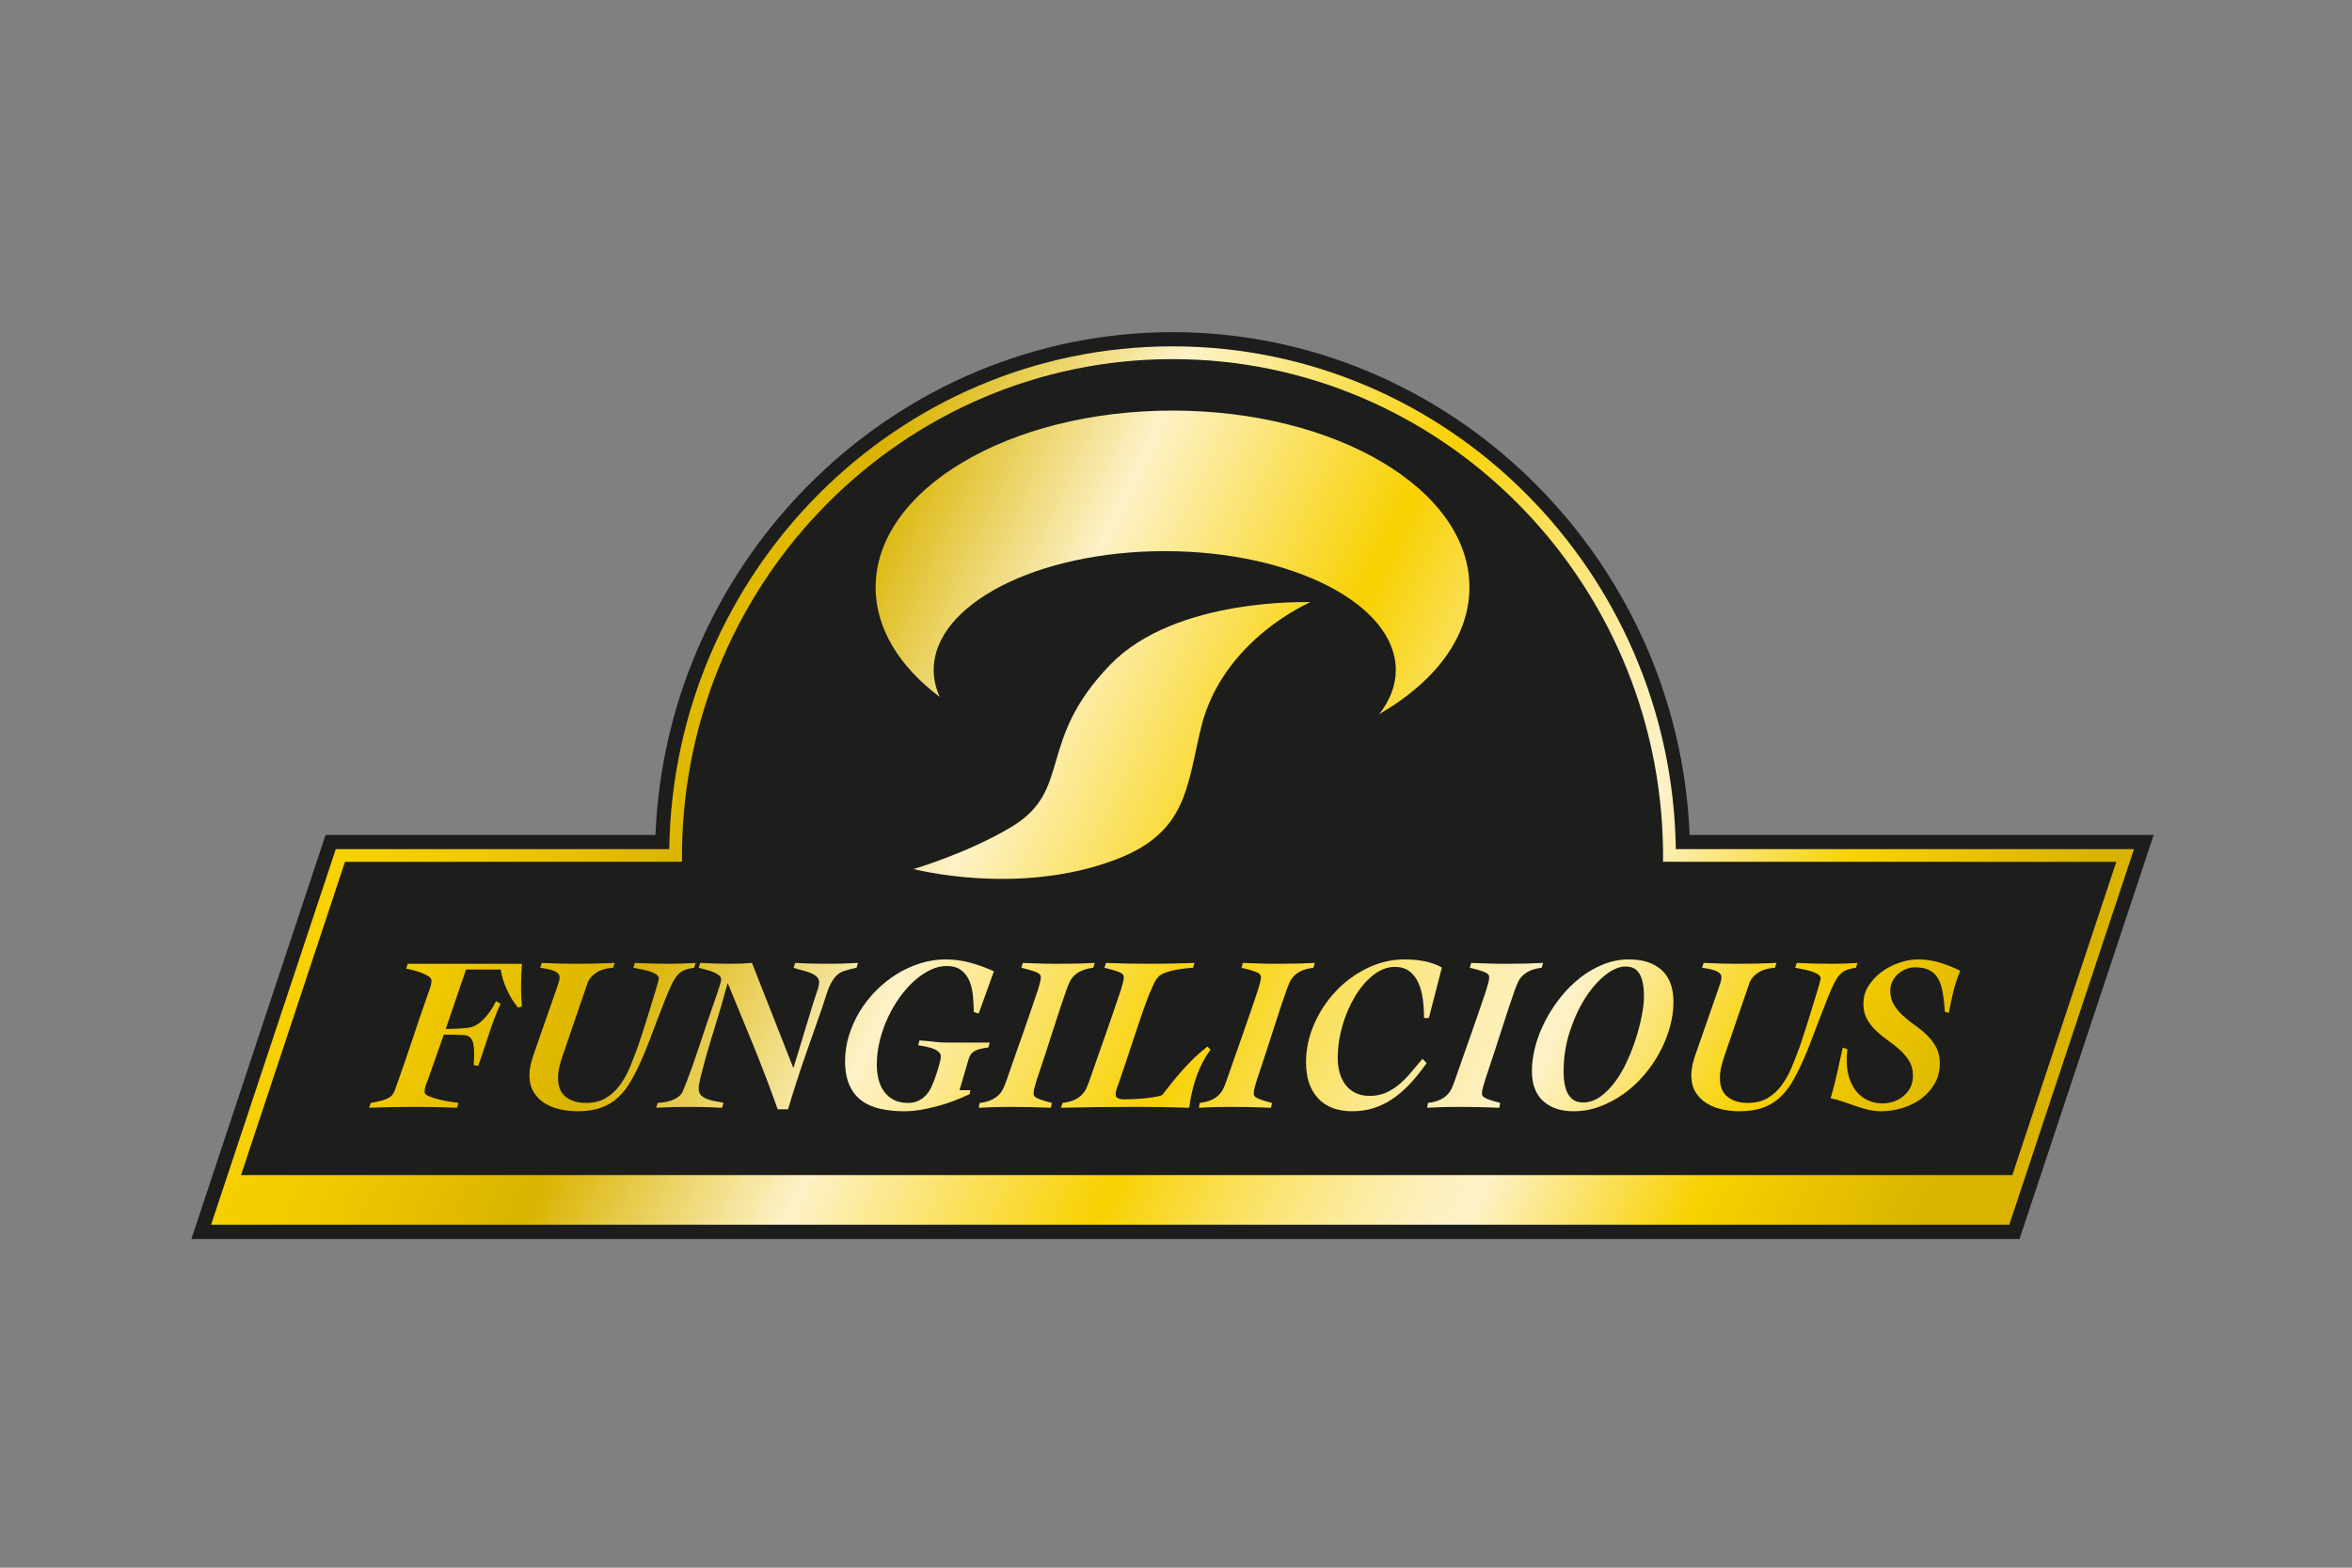 <?xml version="1.0" encoding="utf-8"?>
<!-- Generator: Adobe Illustrator 21.1.0, SVG Export Plug-In . SVG Version: 6.00 Build 0)  -->
<svg version="1.1" xmlns="http://www.w3.org/2000/svg" xmlns:xlink="http://www.w3.org/1999/xlink" x="0px" y="0px"
	 viewBox="0 0 240 160" enable-background="new 0 0 240 160" xml:space="preserve">
<rect x="0" y="0" width="240" height="160" fill="#808080" stroke="none"/>
<g id="hilfslinien">
</g>
<g id="Logo">
	<g id="hilfslinen">
	</g>
	<g>
		<path fill="#1D1D1B" d="M206.076,126.449H19.53l13.688-41.231h33.665C68.039,56.797,91.419,33.9,119.647,33.9
			c28.228,0,51.607,22.897,52.765,51.318h47.352L206.076,126.449z"/>
	</g>
	<linearGradient id="SVGID_1_" gradientUnits="userSpaceOnUse" x1="30.362" y1="98.696" x2="180.863" y2="168.616">
		<stop  offset="0" style="stop-color:#F8D100"/>
		<stop  offset="0.074" style="stop-color:#F0C900"/>
		<stop  offset="0.19" style="stop-color:#DAB300"/>
		<stop  offset="0.191" style="stop-color:#D9B300"/>
		<stop  offset="0.338" style="stop-color:#FDF2C8"/>
		<stop  offset="0.511" style="stop-color:#F8D100"/>
		<stop  offset="0.526" style="stop-color:#F8D414"/>
		<stop  offset="0.577" style="stop-color:#FADF54"/>
		<stop  offset="0.624" style="stop-color:#FBE786"/>
		<stop  offset="0.664" style="stop-color:#FCEDAA"/>
		<stop  offset="0.697" style="stop-color:#FDF0C0"/>
		<stop  offset="0.718" style="stop-color:#FDF2C8"/>
		<stop  offset="0.842" style="stop-color:#F8D100"/>
		<stop  offset="0.973" style="stop-color:#D9B300"/>
	</linearGradient>
	<path fill="url(#SVGID_1_)" d="M53.26,98.367H41.602l-0.158,0.494c0.135,0.016,0.345,0.061,0.629,0.135
		c0.285,0.076,0.573,0.165,0.865,0.27c0.292,0.105,0.547,0.225,0.764,0.359c0.217,0.135,0.326,0.285,0.326,0.449
		c0,0.18-0.026,0.363-0.079,0.551c-0.053,0.188-0.116,0.379-0.191,0.572c-0.599,1.693-1.176,3.377-1.73,5.055
		c-0.554,1.678-1.138,3.362-1.752,5.055c-0.06,0.148-0.135,0.287-0.225,0.414c-0.09,0.128-0.225,0.24-0.404,0.338
		c-0.18,0.098-0.416,0.188-0.708,0.27c-0.292,0.082-0.663,0.161-1.112,0.235l-0.157,0.495c0.779-0.031,1.554-0.054,2.325-0.068
		c0.771-0.016,1.546-0.021,2.325-0.021c0.719,0,1.438,0.006,2.157,0.021c0.719,0.015,1.438,0.037,2.156,0.068l0.158-0.495
		c-0.24-0.03-0.555-0.074-0.944-0.135c-0.39-0.06-0.771-0.139-1.146-0.235c-0.375-0.098-0.696-0.206-0.966-0.326
		c-0.27-0.119-0.405-0.246-0.405-0.381c0-0.315,0.06-0.614,0.18-0.899c0.12-0.284,0.239-0.606,0.359-0.966l1.415-4.021
		c0.225,0,0.479,0,0.764,0c0.3,0,0.734,0.016,1.303,0.045c0.359,0.015,0.621,0.165,0.786,0.448c0.165,0.285,0.247,0.779,0.247,1.484
		c0,0.193-0.008,0.381-0.022,0.561c-0.015,0.18-0.023,0.367-0.023,0.561l0.45,0.092c0.389-1.079,0.752-2.15,1.089-3.213
		c0.336-1.062,0.737-2.111,1.202-3.145l-0.472-0.248c-0.344,0.719-0.763,1.33-1.258,1.831c-0.494,0.503-0.996,0.79-1.505,0.864
		c-0.314,0.046-0.704,0.08-1.168,0.102c-0.464,0.023-0.861,0.033-1.19,0.033l2.066-6.064h3.527c0.27,1.453,0.861,2.749,1.774,3.887
		l0.404-0.113c-0.03-0.328-0.053-0.654-0.067-0.977c-0.015-0.322-0.023-0.647-0.023-0.977c0-0.404,0.007-0.805,0.023-1.203
		C53.207,99.172,53.23,98.771,53.26,98.367z"/>
	<linearGradient id="SVGID_2_" gradientUnits="userSpaceOnUse" x1="33.623" y1="91.677" x2="184.122" y2="161.596">
		<stop  offset="0" style="stop-color:#F8D100"/>
		<stop  offset="0.074" style="stop-color:#F0C900"/>
		<stop  offset="0.19" style="stop-color:#DAB300"/>
		<stop  offset="0.191" style="stop-color:#D9B300"/>
		<stop  offset="0.338" style="stop-color:#FDF2C8"/>
		<stop  offset="0.511" style="stop-color:#F8D100"/>
		<stop  offset="0.526" style="stop-color:#F8D414"/>
		<stop  offset="0.577" style="stop-color:#FADF54"/>
		<stop  offset="0.624" style="stop-color:#FBE786"/>
		<stop  offset="0.664" style="stop-color:#FCEDAA"/>
		<stop  offset="0.697" style="stop-color:#FDF0C0"/>
		<stop  offset="0.718" style="stop-color:#FDF2C8"/>
		<stop  offset="0.842" style="stop-color:#F8D100"/>
		<stop  offset="0.973" style="stop-color:#D9B300"/>
	</linearGradient>
	<path fill="url(#SVGID_2_)" d="M67.95,101.826c0.254-0.629,0.464-1.108,0.629-1.437c0.149-0.284,0.288-0.518,0.415-0.696
		c0.127-0.18,0.27-0.33,0.427-0.45c0.158-0.118,0.348-0.216,0.573-0.292c0.225-0.074,0.502-0.134,0.831-0.18l0.158-0.494
		c-0.435,0.03-0.876,0.053-1.326,0.067c-0.449,0.015-0.891,0.022-1.325,0.022c-0.599,0-1.194-0.008-1.786-0.022
		c-0.592-0.015-1.179-0.037-1.763-0.067l-0.157,0.494c0.135,0.03,0.348,0.071,0.64,0.123c0.292,0.054,0.584,0.121,0.876,0.203
		c0.292,0.082,0.546,0.188,0.764,0.314c0.217,0.127,0.326,0.288,0.326,0.482c0,0.031-0.041,0.191-0.123,0.484
		c-0.083,0.291-0.191,0.658-0.326,1.1c-0.135,0.442-0.285,0.93-0.449,1.46c-0.165,0.532-0.326,1.053-0.483,1.562
		c-0.157,0.509-0.307,0.973-0.449,1.393c-0.143,0.42-0.251,0.741-0.326,0.966c-0.239,0.659-0.498,1.325-0.774,1.999
		c-0.278,0.674-0.614,1.288-1.011,1.842c-0.397,0.555-0.876,1.004-1.438,1.348c-0.562,0.346-1.254,0.517-2.078,0.517
		c-0.839,0-1.52-0.205-2.044-0.617c-0.524-0.411-0.786-1.052-0.786-1.921c0-0.374,0.041-0.741,0.124-1.101
		c0.082-0.359,0.183-0.711,0.303-1.056l2.561-7.479c0.149-0.435,0.445-0.802,0.887-1.101c0.441-0.3,1.022-0.472,1.741-0.518
		l0.157-0.494c-0.659,0.03-1.311,0.053-1.954,0.067c-0.644,0.015-1.295,0.022-1.954,0.022c-0.584,0-1.172-0.008-1.764-0.022
		c-0.591-0.015-1.179-0.037-1.763-0.067l-0.158,0.494c0.674,0.09,1.171,0.21,1.494,0.359c0.322,0.15,0.483,0.359,0.483,0.629
		c0,0.166-0.037,0.352-0.112,0.562c-0.076,0.209-0.15,0.434-0.225,0.673l-2.381,6.829c-0.105,0.3-0.191,0.618-0.258,0.955
		c-0.067,0.336-0.101,0.654-0.101,0.954c0,0.688,0.146,1.269,0.438,1.741c0.292,0.472,0.67,0.85,1.134,1.135
		c0.464,0.283,0.988,0.49,1.573,0.617c0.583,0.127,1.168,0.191,1.752,0.191c0.943,0,1.752-0.125,2.426-0.371
		c0.674-0.247,1.254-0.599,1.741-1.057c0.486-0.455,0.913-1.002,1.28-1.639c0.367-0.637,0.722-1.345,1.067-2.123
		c0.27-0.599,0.55-1.283,0.842-2.055c0.292-0.771,0.58-1.531,0.865-2.28C67.426,103.145,67.696,102.455,67.95,101.826z"/>
	<linearGradient id="SVGID_3_" gradientUnits="userSpaceOnUse" x1="36.024" y1="86.51" x2="186.521" y2="156.428">
		<stop  offset="0" style="stop-color:#F8D100"/>
		<stop  offset="0.074" style="stop-color:#F0C900"/>
		<stop  offset="0.19" style="stop-color:#DAB300"/>
		<stop  offset="0.191" style="stop-color:#D9B300"/>
		<stop  offset="0.338" style="stop-color:#FDF2C8"/>
		<stop  offset="0.511" style="stop-color:#F8D100"/>
		<stop  offset="0.526" style="stop-color:#F8D414"/>
		<stop  offset="0.577" style="stop-color:#FADF54"/>
		<stop  offset="0.624" style="stop-color:#FBE786"/>
		<stop  offset="0.664" style="stop-color:#FCEDAA"/>
		<stop  offset="0.697" style="stop-color:#FDF0C0"/>
		<stop  offset="0.718" style="stop-color:#FDF2C8"/>
		<stop  offset="0.842" style="stop-color:#F8D100"/>
		<stop  offset="0.973" style="stop-color:#D9B300"/>
	</linearGradient>
	<path fill="url(#SVGID_3_)" d="M87.56,98.277c-0.525,0.03-1.049,0.053-1.573,0.067c-0.524,0.015-1.048,0.022-1.572,0.022
		c-0.554,0-1.101-0.008-1.64-0.022c-0.54-0.015-1.086-0.037-1.64-0.067l-0.157,0.494c0.254,0.09,0.535,0.173,0.842,0.248
		c0.307,0.074,0.592,0.164,0.854,0.27c0.262,0.104,0.479,0.231,0.651,0.381c0.172,0.15,0.258,0.345,0.258,0.584
		c0,0.225-0.067,0.528-0.202,0.91c-0.135,0.382-0.262,0.768-0.382,1.157l-2.021,6.626h-0.045l-4.201-10.67
		c-0.359,0.03-0.718,0.053-1.078,0.067c-0.359,0.015-0.719,0.022-1.078,0.022c-0.524,0-1.045-0.008-1.561-0.022
		c-0.517-0.015-1.037-0.037-1.561-0.067l-0.157,0.494c0.135,0.046,0.329,0.098,0.584,0.158c0.254,0.06,0.509,0.134,0.764,0.225
		c0.254,0.089,0.475,0.201,0.663,0.336c0.187,0.135,0.281,0.292,0.281,0.472c0,0.12-0.045,0.319-0.135,0.597
		c-0.09,0.277-0.195,0.594-0.314,0.953c-0.165,0.48-0.352,1.022-0.562,1.629c-0.21,0.606-0.423,1.236-0.64,1.887
		c-0.217,0.652-0.435,1.303-0.652,1.955c-0.217,0.65-0.427,1.262-0.629,1.83c-0.203,0.569-0.393,1.086-0.573,1.551
		c-0.18,0.463-0.33,0.83-0.45,1.1c-0.12,0.27-0.389,0.51-0.808,0.719c-0.42,0.211-0.989,0.337-1.708,0.382l-0.157,0.495
		c0.554-0.031,1.108-0.054,1.662-0.068c0.554-0.016,1.116-0.021,1.685-0.021c0.569,0,1.13,0.006,1.685,0.021
		c0.554,0.015,1.115,0.037,1.684,0.068l0.157-0.495c-0.21-0.06-0.461-0.112-0.753-0.157c-0.292-0.045-0.569-0.111-0.831-0.202
		c-0.262-0.089-0.487-0.217-0.674-0.382c-0.188-0.164-0.281-0.404-0.281-0.719c0-0.149,0.019-0.322,0.056-0.517
		c0.037-0.194,0.071-0.359,0.101-0.493c0.404-1.633,0.861-3.254,1.37-4.864c0.509-1.608,0.98-3.224,1.415-4.84h0.045
		c0.883,2.126,1.756,4.249,2.617,6.368c0.861,2.119,1.681,4.271,2.46,6.457h1.056c0.524-1.767,1.082-3.504,1.673-5.211
		c0.592-1.707,1.194-3.43,1.809-5.166c0.18-0.524,0.348-1.041,0.505-1.551c0.158-0.508,0.394-0.988,0.708-1.438
		c0.254-0.359,0.599-0.609,1.033-0.752c0.434-0.143,0.854-0.25,1.258-0.326L87.56,98.277z"/>
	<linearGradient id="SVGID_4_" gradientUnits="userSpaceOnUse" x1="39.07" y1="79.95" x2="189.572" y2="149.869">
		<stop  offset="0" style="stop-color:#F8D100"/>
		<stop  offset="0.074" style="stop-color:#F0C900"/>
		<stop  offset="0.19" style="stop-color:#DAB300"/>
		<stop  offset="0.191" style="stop-color:#D9B300"/>
		<stop  offset="0.338" style="stop-color:#FDF2C8"/>
		<stop  offset="0.511" style="stop-color:#F8D100"/>
		<stop  offset="0.526" style="stop-color:#F8D414"/>
		<stop  offset="0.577" style="stop-color:#FADF54"/>
		<stop  offset="0.624" style="stop-color:#FBE786"/>
		<stop  offset="0.664" style="stop-color:#FCEDAA"/>
		<stop  offset="0.697" style="stop-color:#FDF0C0"/>
		<stop  offset="0.718" style="stop-color:#FDF2C8"/>
		<stop  offset="0.842" style="stop-color:#F8D100"/>
		<stop  offset="0.973" style="stop-color:#D9B300"/>
	</linearGradient>
	<path fill="url(#SVGID_4_)" d="M100.857,106.903l0.135-0.494h-4.268c-0.479,0-0.962-0.03-1.449-0.09
		c-0.487-0.059-0.97-0.104-1.449-0.134l-0.135,0.493c0.913,0.135,1.527,0.3,1.842,0.494c0.314,0.195,0.472,0.397,0.472,0.606
		c0,0.106-0.019,0.247-0.056,0.427c-0.038,0.18-0.086,0.378-0.146,0.596c-0.06,0.216-0.127,0.434-0.202,0.651
		c-0.075,0.217-0.143,0.416-0.202,0.596c-0.12,0.344-0.255,0.669-0.404,0.977c-0.15,0.307-0.333,0.572-0.55,0.797
		c-0.217,0.225-0.472,0.404-0.764,0.539c-0.291,0.136-0.64,0.202-1.045,0.202c-0.569,0-1.056-0.107-1.46-0.325
		c-0.404-0.217-0.734-0.506-0.988-0.865c-0.255-0.359-0.438-0.775-0.55-1.246c-0.112-0.472-0.168-0.955-0.168-1.449
		c0-0.853,0.104-1.691,0.314-2.516c0.209-0.824,0.49-1.609,0.842-2.359c0.352-0.748,0.76-1.44,1.224-2.077
		c0.464-0.636,0.958-1.187,1.482-1.651c0.524-0.464,1.063-0.826,1.617-1.088c0.554-0.263,1.086-0.395,1.595-0.395
		c0.674,0,1.198,0.15,1.572,0.449c0.375,0.3,0.651,0.678,0.831,1.135c0.18,0.457,0.292,0.963,0.337,1.516
		c0.045,0.555,0.075,1.086,0.089,1.596l0.494,0.156l1.55-4.312c-0.779-0.359-1.58-0.651-2.403-0.875
		c-0.824-0.226-1.663-0.338-2.516-0.338c-0.884,0-1.752,0.135-2.605,0.404c-0.854,0.269-1.659,0.641-2.414,1.111
		c-0.757,0.473-1.457,1.033-2.101,1.686c-0.644,0.652-1.198,1.363-1.663,2.133c-0.464,0.772-0.827,1.584-1.089,2.438
		c-0.262,0.853-0.393,1.722-0.393,2.605c0,0.988,0.15,1.812,0.45,2.471c0.299,0.659,0.715,1.183,1.246,1.572
		c0.532,0.39,1.168,0.666,1.91,0.831c0.741,0.164,1.554,0.248,2.437,0.248c0.539,0,1.097-0.049,1.674-0.146
		c0.576-0.098,1.153-0.225,1.729-0.382c0.576-0.157,1.142-0.341,1.696-0.551c0.554-0.21,1.079-0.434,1.572-0.673l0.068-0.404h-1.101
		l0.898-3.078c0.06-0.21,0.135-0.385,0.225-0.528c0.09-0.142,0.213-0.262,0.371-0.359c0.157-0.097,0.352-0.175,0.584-0.235
		C100.225,107.001,100.512,106.947,100.857,106.903z"/>
	<linearGradient id="SVGID_5_" gradientUnits="userSpaceOnUse" x1="41.084" y1="75.608" x2="191.591" y2="145.53">
		<stop  offset="0" style="stop-color:#F8D100"/>
		<stop  offset="0.074" style="stop-color:#F0C900"/>
		<stop  offset="0.19" style="stop-color:#DAB300"/>
		<stop  offset="0.191" style="stop-color:#D9B300"/>
		<stop  offset="0.338" style="stop-color:#FDF2C8"/>
		<stop  offset="0.511" style="stop-color:#F8D100"/>
		<stop  offset="0.526" style="stop-color:#F8D414"/>
		<stop  offset="0.577" style="stop-color:#FADF54"/>
		<stop  offset="0.624" style="stop-color:#FBE786"/>
		<stop  offset="0.664" style="stop-color:#FCEDAA"/>
		<stop  offset="0.697" style="stop-color:#FDF0C0"/>
		<stop  offset="0.718" style="stop-color:#FDF2C8"/>
		<stop  offset="0.842" style="stop-color:#F8D100"/>
		<stop  offset="0.973" style="stop-color:#D9B300"/>
	</linearGradient>
	<path fill="url(#SVGID_5_)" d="M105.799,110.184c0.644-1.918,1.213-3.65,1.707-5.201c0.494-1.551,0.928-2.856,1.303-3.92
		c0.09-0.254,0.191-0.509,0.304-0.764c0.112-0.254,0.265-0.482,0.461-0.686c0.194-0.201,0.449-0.377,0.764-0.527
		c0.314-0.148,0.719-0.254,1.213-0.314l0.157-0.494c-0.599,0.03-1.19,0.053-1.775,0.067c-0.584,0.015-1.303,0.022-2.156,0.022
		c-0.674,0-1.258-0.012-1.752-0.033c-0.494-0.023-1.049-0.041-1.662-0.057l-0.135,0.494c0.435,0.105,0.783,0.199,1.045,0.281
		c0.262,0.082,0.46,0.157,0.595,0.225c0.134,0.068,0.224,0.139,0.27,0.213c0.045,0.076,0.067,0.158,0.067,0.248
		c0,0.164-0.038,0.381-0.113,0.651c-0.075,0.269-0.15,0.523-0.224,0.763c-0.225,0.66-0.468,1.374-0.73,2.146
		c-0.262,0.771-0.536,1.558-0.82,2.359c-0.285,0.801-0.565,1.598-0.842,2.392c-0.277,0.794-0.536,1.535-0.775,2.223
		c-0.09,0.256-0.191,0.51-0.303,0.765c-0.112,0.255-0.266,0.483-0.46,0.685c-0.195,0.203-0.45,0.379-0.764,0.528
		c-0.314,0.15-0.719,0.255-1.213,0.314l-0.09,0.495c0.524-0.031,1.056-0.054,1.595-0.068c0.539-0.016,1.071-0.021,1.595-0.021
		c0.703,0,1.399,0.006,2.089,0.021c0.688,0.015,1.385,0.037,2.089,0.068l0.09-0.495c-0.404-0.104-0.73-0.198-0.978-0.28
		c-0.246-0.082-0.434-0.157-0.561-0.225c-0.127-0.068-0.213-0.139-0.258-0.213c-0.045-0.076-0.068-0.158-0.068-0.248
		c0-0.164,0.038-0.381,0.113-0.651C105.649,110.677,105.723,110.422,105.799,110.184z"/>
	<linearGradient id="SVGID_6_" gradientUnits="userSpaceOnUse" x1="42.736" y1="72.066" x2="193.231" y2="141.982">
		<stop  offset="0" style="stop-color:#F8D100"/>
		<stop  offset="0.074" style="stop-color:#F0C900"/>
		<stop  offset="0.19" style="stop-color:#DAB300"/>
		<stop  offset="0.191" style="stop-color:#D9B300"/>
		<stop  offset="0.338" style="stop-color:#FDF2C8"/>
		<stop  offset="0.511" style="stop-color:#F8D100"/>
		<stop  offset="0.526" style="stop-color:#F8D414"/>
		<stop  offset="0.577" style="stop-color:#FADF54"/>
		<stop  offset="0.624" style="stop-color:#FBE786"/>
		<stop  offset="0.664" style="stop-color:#FCEDAA"/>
		<stop  offset="0.697" style="stop-color:#FDF0C0"/>
		<stop  offset="0.718" style="stop-color:#FDF2C8"/>
		<stop  offset="0.842" style="stop-color:#F8D100"/>
		<stop  offset="0.973" style="stop-color:#D9B300"/>
	</linearGradient>
	<path fill="url(#SVGID_6_)" d="M123.207,106.813c-0.6,0.464-1.146,0.947-1.641,1.449c-0.494,0.501-0.932,0.976-1.313,1.427
		c-0.381,0.448-0.708,0.849-0.977,1.201c-0.27,0.352-0.487,0.625-0.652,0.819c-0.06,0.075-0.24,0.144-0.539,0.202
		c-0.299,0.061-0.644,0.113-1.033,0.157c-0.39,0.046-0.794,0.079-1.213,0.101c-0.419,0.023-0.786,0.034-1.101,0.034
		c-0.255,0-0.468-0.037-0.64-0.112c-0.173-0.074-0.259-0.202-0.259-0.382c0-0.18,0.045-0.403,0.135-0.674
		c0.09-0.27,0.187-0.539,0.293-0.809c0.18-0.509,0.393-1.138,0.64-1.888c0.248-0.748,0.506-1.53,0.775-2.346
		c0.269-0.816,0.539-1.617,0.808-2.404c0.27-0.786,0.517-1.464,0.742-2.033c0.18-0.434,0.329-0.777,0.449-1.033
		c0.12-0.254,0.236-0.46,0.348-0.617c0.112-0.158,0.225-0.277,0.337-0.359c0.113-0.082,0.244-0.154,0.393-0.213
		c0.21-0.091,0.446-0.168,0.708-0.236c0.262-0.067,0.531-0.123,0.809-0.168c0.277-0.046,0.543-0.079,0.797-0.102
		c0.256-0.022,0.479-0.041,0.674-0.057l0.136-0.494c-0.764,0.03-1.524,0.053-2.28,0.067c-0.756,0.015-1.516,0.022-2.28,0.022
		c-0.75,0-1.494-0.008-2.235-0.022c-0.741-0.015-1.486-0.037-2.234-0.067l-0.157,0.494c0.434,0.105,0.782,0.199,1.045,0.281
		c0.262,0.082,0.46,0.157,0.595,0.225c0.134,0.068,0.224,0.139,0.27,0.213c0.044,0.076,0.067,0.158,0.067,0.248
		c0,0.164-0.037,0.381-0.112,0.651c-0.075,0.269-0.149,0.523-0.224,0.763c-0.225,0.66-0.469,1.374-0.73,2.146
		c-0.262,0.771-0.536,1.558-0.819,2.359c-0.285,0.801-0.566,1.598-0.843,2.392c-0.277,0.794-0.536,1.535-0.775,2.223
		c-0.09,0.256-0.191,0.51-0.304,0.765c-0.112,0.255-0.266,0.483-0.46,0.685c-0.195,0.203-0.449,0.379-0.764,0.528
		c-0.314,0.15-0.718,0.255-1.213,0.314l-0.18,0.495c1.318-0.031,2.617-0.054,3.897-0.068c1.28-0.016,2.58-0.021,3.897-0.021
		c0.899,0,1.783,0.006,2.651,0.021c0.868,0.015,1.752,0.037,2.65,0.068c0.135-1.064,0.375-2.101,0.72-3.111
		c0.344-1.012,0.831-1.951,1.46-2.82L123.207,106.813z"/>
	<linearGradient id="SVGID_7_" gradientUnits="userSpaceOnUse" x1="45.069" y1="67.024" x2="195.579" y2="136.948">
		<stop  offset="0" style="stop-color:#F8D100"/>
		<stop  offset="0.074" style="stop-color:#F0C900"/>
		<stop  offset="0.19" style="stop-color:#DAB300"/>
		<stop  offset="0.191" style="stop-color:#D9B300"/>
		<stop  offset="0.338" style="stop-color:#FDF2C8"/>
		<stop  offset="0.511" style="stop-color:#F8D100"/>
		<stop  offset="0.526" style="stop-color:#F8D414"/>
		<stop  offset="0.577" style="stop-color:#FADF54"/>
		<stop  offset="0.624" style="stop-color:#FBE786"/>
		<stop  offset="0.664" style="stop-color:#FCEDAA"/>
		<stop  offset="0.697" style="stop-color:#FDF0C0"/>
		<stop  offset="0.718" style="stop-color:#FDF2C8"/>
		<stop  offset="0.842" style="stop-color:#F8D100"/>
		<stop  offset="0.973" style="stop-color:#D9B300"/>
	</linearGradient>
	<path fill="url(#SVGID_7_)" d="M134.168,98.277c-0.6,0.03-1.189,0.053-1.773,0.067c-0.584,0.015-1.303,0.022-2.156,0.022
		c-0.675,0-1.258-0.012-1.752-0.033c-0.495-0.023-1.049-0.041-1.663-0.057l-0.135,0.494c0.435,0.105,0.782,0.199,1.044,0.281
		c0.262,0.082,0.461,0.157,0.596,0.225c0.135,0.068,0.225,0.139,0.27,0.213c0.045,0.076,0.067,0.158,0.067,0.248
		c0,0.164-0.038,0.381-0.112,0.651c-0.074,0.269-0.149,0.523-0.225,0.763c-0.225,0.66-0.468,1.374-0.729,2.146
		c-0.263,0.771-0.536,1.558-0.82,2.359c-0.284,0.801-0.565,1.598-0.842,2.392c-0.277,0.794-0.536,1.535-0.776,2.223
		c-0.09,0.256-0.189,0.51-0.303,0.765c-0.111,0.255-0.266,0.483-0.46,0.685c-0.194,0.203-0.45,0.379-0.764,0.528
		c-0.315,0.15-0.719,0.255-1.213,0.314l-0.09,0.495c0.524-0.031,1.056-0.054,1.595-0.068c0.539-0.016,1.07-0.021,1.595-0.021
		c0.704,0,1.4,0.006,2.089,0.021c0.689,0.015,1.385,0.037,2.09,0.068l0.09-0.495c-0.405-0.104-0.73-0.198-0.978-0.28
		c-0.247-0.082-0.434-0.157-0.561-0.225c-0.128-0.068-0.213-0.139-0.259-0.213c-0.044-0.076-0.067-0.158-0.067-0.248
		c0-0.164,0.037-0.381,0.113-0.651c0.074-0.269,0.148-0.524,0.224-0.763c0.644-1.918,1.213-3.65,1.708-5.201
		c0.494-1.551,0.928-2.856,1.303-3.92c0.09-0.254,0.189-0.509,0.303-0.764c0.111-0.254,0.266-0.482,0.461-0.686
		c0.193-0.201,0.449-0.377,0.764-0.527c0.314-0.148,0.719-0.254,1.213-0.314L134.168,98.277z"/>
	<linearGradient id="SVGID_8_" gradientUnits="userSpaceOnUse" x1="47.353" y1="62.146" x2="197.836" y2="132.057">
		<stop  offset="0" style="stop-color:#F8D100"/>
		<stop  offset="0.074" style="stop-color:#F0C900"/>
		<stop  offset="0.19" style="stop-color:#DAB300"/>
		<stop  offset="0.191" style="stop-color:#D9B300"/>
		<stop  offset="0.338" style="stop-color:#FDF2C8"/>
		<stop  offset="0.511" style="stop-color:#F8D100"/>
		<stop  offset="0.526" style="stop-color:#F8D414"/>
		<stop  offset="0.577" style="stop-color:#FADF54"/>
		<stop  offset="0.624" style="stop-color:#FBE786"/>
		<stop  offset="0.664" style="stop-color:#FCEDAA"/>
		<stop  offset="0.697" style="stop-color:#FDF0C0"/>
		<stop  offset="0.718" style="stop-color:#FDF2C8"/>
		<stop  offset="0.842" style="stop-color:#F8D100"/>
		<stop  offset="0.973" style="stop-color:#D9B300"/>
	</linearGradient>
	<path fill="url(#SVGID_8_)" d="M144.029,109.396c-0.375,0.449-0.768,0.854-1.18,1.213c-0.412,0.359-0.869,0.656-1.369,0.888
		c-0.502,0.231-1.076,0.349-1.719,0.349c-0.57,0-1.061-0.106-1.473-0.315c-0.412-0.21-0.748-0.489-1.01-0.843
		c-0.262-0.352-0.457-0.76-0.584-1.224c-0.129-0.464-0.191-0.958-0.191-1.482c0-1.078,0.158-2.167,0.473-3.269
		c0.314-1.102,0.74-2.1,1.279-2.998c0.539-0.899,1.16-1.629,1.865-2.191c0.703-0.561,1.445-0.842,2.223-0.842
		c0.584,0,1.068,0.143,1.449,0.428c0.383,0.283,0.686,0.662,0.91,1.134c0.225,0.472,0.381,1.022,0.473,1.651
		c0.09,0.629,0.133,1.295,0.133,1.999h0.496l1.324-5.144c-0.42-0.256-0.951-0.457-1.594-0.607c-0.645-0.148-1.371-0.225-2.18-0.225
		c-1.348,0-2.633,0.3-3.852,0.899c-1.223,0.599-2.291,1.388-3.213,2.369c-0.922,0.98-1.656,2.101-2.201,3.358
		c-0.547,1.258-0.82,2.546-0.82,3.863c0,1.588,0.412,2.819,1.234,3.695c0.824,0.876,1.984,1.314,3.482,1.314
		c0.703,0,1.373-0.09,2.012-0.27c0.635-0.18,1.264-0.465,1.885-0.854c0.623-0.39,1.236-0.895,1.844-1.518
		c0.605-0.621,1.223-1.381,1.852-2.279l-0.426-0.427C144.777,108.506,144.404,108.947,144.029,109.396z"/>
	<linearGradient id="SVGID_9_" gradientUnits="userSpaceOnUse" x1="49.191" y1="58.117" x2="199.716" y2="128.048">
		<stop  offset="0" style="stop-color:#F8D100"/>
		<stop  offset="0.074" style="stop-color:#F0C900"/>
		<stop  offset="0.19" style="stop-color:#DAB300"/>
		<stop  offset="0.191" style="stop-color:#D9B300"/>
		<stop  offset="0.338" style="stop-color:#FDF2C8"/>
		<stop  offset="0.511" style="stop-color:#F8D100"/>
		<stop  offset="0.526" style="stop-color:#F8D414"/>
		<stop  offset="0.577" style="stop-color:#FADF54"/>
		<stop  offset="0.624" style="stop-color:#FBE786"/>
		<stop  offset="0.664" style="stop-color:#FCEDAA"/>
		<stop  offset="0.697" style="stop-color:#FDF0C0"/>
		<stop  offset="0.718" style="stop-color:#FDF2C8"/>
		<stop  offset="0.842" style="stop-color:#F8D100"/>
		<stop  offset="0.973" style="stop-color:#D9B300"/>
	</linearGradient>
	<path fill="url(#SVGID_9_)" d="M157.461,98.277c-0.598,0.03-1.189,0.053-1.773,0.067c-0.584,0.015-1.303,0.022-2.156,0.022
		c-0.674,0-1.258-0.012-1.752-0.033c-0.494-0.023-1.049-0.041-1.664-0.057l-0.133,0.494c0.434,0.105,0.781,0.199,1.043,0.281
		c0.262,0.082,0.461,0.157,0.596,0.225c0.135,0.068,0.225,0.139,0.27,0.213c0.045,0.076,0.068,0.158,0.068,0.248
		c0,0.164-0.037,0.381-0.113,0.651c-0.074,0.269-0.15,0.523-0.225,0.763c-0.225,0.66-0.467,1.374-0.729,2.146
		c-0.264,0.771-0.537,1.558-0.82,2.359c-0.285,0.801-0.566,1.598-0.844,2.392c-0.277,0.794-0.535,1.535-0.775,2.223
		c-0.09,0.256-0.189,0.51-0.303,0.765c-0.111,0.255-0.266,0.483-0.461,0.685c-0.193,0.203-0.449,0.379-0.762,0.528
		c-0.316,0.15-0.721,0.255-1.213,0.314l-0.09,0.495c0.523-0.031,1.055-0.054,1.594-0.068c0.539-0.016,1.07-0.021,1.594-0.021
		c0.705,0,1.4,0.006,2.09,0.021c0.689,0.015,1.385,0.037,2.09,0.068l0.09-0.495c-0.404-0.104-0.73-0.198-0.977-0.28
		c-0.248-0.082-0.436-0.157-0.562-0.225c-0.127-0.068-0.213-0.139-0.258-0.213c-0.045-0.076-0.068-0.158-0.068-0.248
		c0-0.164,0.037-0.381,0.113-0.651c0.074-0.269,0.148-0.524,0.225-0.763c0.643-1.918,1.213-3.65,1.707-5.201
		c0.494-1.551,0.928-2.856,1.303-3.92c0.09-0.254,0.191-0.509,0.303-0.764c0.113-0.254,0.266-0.482,0.461-0.686
		c0.193-0.201,0.449-0.377,0.764-0.527c0.314-0.148,0.719-0.254,1.213-0.314L157.461,98.277z"/>
	<linearGradient id="SVGID_10_" gradientUnits="userSpaceOnUse" x1="51.327" y1="53.572" x2="201.823" y2="123.489">
		<stop  offset="0" style="stop-color:#F8D100"/>
		<stop  offset="0.074" style="stop-color:#F0C900"/>
		<stop  offset="0.19" style="stop-color:#DAB300"/>
		<stop  offset="0.191" style="stop-color:#D9B300"/>
		<stop  offset="0.338" style="stop-color:#FDF2C8"/>
		<stop  offset="0.511" style="stop-color:#F8D100"/>
		<stop  offset="0.526" style="stop-color:#F8D414"/>
		<stop  offset="0.577" style="stop-color:#FADF54"/>
		<stop  offset="0.624" style="stop-color:#FBE786"/>
		<stop  offset="0.664" style="stop-color:#FCEDAA"/>
		<stop  offset="0.697" style="stop-color:#FDF0C0"/>
		<stop  offset="0.718" style="stop-color:#FDF2C8"/>
		<stop  offset="0.842" style="stop-color:#F8D100"/>
		<stop  offset="0.973" style="stop-color:#D9B300"/>
	</linearGradient>
	<path fill="url(#SVGID_10_)" d="M166.223,97.918c-0.885,0-1.746,0.164-2.584,0.494c-0.838,0.33-1.625,0.779-2.359,1.348
		c-0.732,0.57-1.402,1.232-2.01,1.988c-0.605,0.756-1.131,1.558-1.572,2.403c-0.441,0.847-0.783,1.711-1.021,2.595
		c-0.24,0.884-0.359,1.737-0.359,2.561c0,1.348,0.381,2.369,1.145,3.066c0.764,0.696,1.805,1.045,3.123,1.045
		c0.898,0,1.775-0.158,2.629-0.473c0.852-0.314,1.658-0.737,2.414-1.27c0.756-0.53,1.449-1.16,2.078-1.887
		c0.629-0.726,1.168-1.5,1.617-2.324c0.449-0.824,0.801-1.681,1.055-2.572c0.256-0.891,0.383-1.764,0.383-2.617
		c0-1.451-0.4-2.541-1.201-3.268C168.756,98.281,167.645,97.918,166.223,97.918z M167.547,103.557
		c-0.135,0.719-0.326,1.479-0.572,2.28c-0.248,0.801-0.551,1.598-0.91,2.392c-0.359,0.794-0.771,1.509-1.234,2.146
		c-0.465,0.637-0.975,1.153-1.527,1.55c-0.555,0.396-1.146,0.595-1.775,0.595c-1.318,0-1.977-1.063-1.977-3.188
		c0-1.408,0.209-2.756,0.629-4.044c0.42-1.288,0.943-2.427,1.572-3.415c0.629-0.988,1.314-1.774,2.055-2.357
		c0.742-0.584,1.434-0.876,2.078-0.876c0.27,0,0.521,0.048,0.752,0.146c0.232,0.098,0.432,0.266,0.596,0.506
		c0.166,0.238,0.293,0.557,0.383,0.954c0.09,0.397,0.135,0.896,0.135,1.493C167.75,102.23,167.682,102.838,167.547,103.557z"/>
	<linearGradient id="SVGID_11_" gradientUnits="userSpaceOnUse" x1="54.66" y1="46.373" x2="205.168" y2="116.295">
		<stop  offset="0" style="stop-color:#F8D100"/>
		<stop  offset="0.074" style="stop-color:#F0C900"/>
		<stop  offset="0.19" style="stop-color:#DAB300"/>
		<stop  offset="0.191" style="stop-color:#D9B300"/>
		<stop  offset="0.338" style="stop-color:#FDF2C8"/>
		<stop  offset="0.511" style="stop-color:#F8D100"/>
		<stop  offset="0.526" style="stop-color:#F8D414"/>
		<stop  offset="0.577" style="stop-color:#FADF54"/>
		<stop  offset="0.624" style="stop-color:#FBE786"/>
		<stop  offset="0.664" style="stop-color:#FCEDAA"/>
		<stop  offset="0.697" style="stop-color:#FDF0C0"/>
		<stop  offset="0.718" style="stop-color:#FDF2C8"/>
		<stop  offset="0.842" style="stop-color:#F8D100"/>
		<stop  offset="0.973" style="stop-color:#D9B300"/>
	</linearGradient>
	<path fill="url(#SVGID_11_)" d="M187.551,99.693c0.127-0.18,0.27-0.33,0.426-0.45c0.158-0.118,0.35-0.216,0.574-0.292
		c0.225-0.074,0.5-0.134,0.83-0.18l0.158-0.494c-0.436,0.03-0.877,0.053-1.326,0.067c-0.449,0.015-0.891,0.022-1.324,0.022
		c-0.6,0-1.195-0.008-1.787-0.022c-0.592-0.015-1.18-0.037-1.764-0.067l-0.156,0.494c0.135,0.03,0.348,0.071,0.641,0.123
		c0.291,0.054,0.584,0.121,0.875,0.203c0.293,0.082,0.547,0.188,0.764,0.314c0.217,0.127,0.326,0.288,0.326,0.482
		c0,0.031-0.041,0.191-0.123,0.484c-0.082,0.291-0.191,0.658-0.326,1.1c-0.135,0.442-0.285,0.93-0.449,1.46
		c-0.166,0.532-0.326,1.053-0.482,1.562c-0.158,0.509-0.307,0.973-0.449,1.393c-0.143,0.42-0.252,0.741-0.326,0.966
		c-0.24,0.659-0.498,1.325-0.775,1.999c-0.277,0.674-0.613,1.288-1.01,1.842c-0.398,0.555-0.877,1.004-1.439,1.348
		c-0.561,0.346-1.254,0.517-2.076,0.517c-0.84,0-1.521-0.205-2.045-0.617c-0.524-0.411-0.785-1.052-0.785-1.921
		c0-0.374,0.041-0.741,0.123-1.101c0.082-0.359,0.184-0.711,0.303-1.056l2.561-7.479c0.15-0.435,0.445-0.802,0.887-1.101
		c0.443-0.3,1.023-0.472,1.742-0.518l0.158-0.494c-0.66,0.03-1.311,0.053-1.955,0.067c-0.645,0.015-1.297,0.022-1.955,0.022
		c-0.584,0-1.172-0.008-1.764-0.022c-0.592-0.015-1.178-0.037-1.764-0.067l-0.156,0.494c0.674,0.09,1.172,0.21,1.494,0.359
		c0.322,0.15,0.482,0.359,0.482,0.629c0,0.166-0.037,0.352-0.111,0.562c-0.076,0.209-0.15,0.434-0.227,0.673l-2.379,6.829
		c-0.105,0.3-0.191,0.618-0.26,0.955c-0.066,0.336-0.1,0.654-0.1,0.954c0,0.688,0.145,1.269,0.438,1.741
		c0.291,0.472,0.67,0.85,1.135,1.135c0.463,0.283,0.986,0.49,1.572,0.617c0.584,0.127,1.168,0.191,1.752,0.191
		c0.943,0,1.752-0.125,2.426-0.371c0.674-0.247,1.254-0.599,1.74-1.057c0.486-0.455,0.914-1.002,1.281-1.639
		c0.365-0.637,0.723-1.345,1.066-2.123c0.27-0.599,0.551-1.283,0.842-2.055c0.293-0.771,0.58-1.531,0.865-2.28
		c0.285-0.749,0.555-1.438,0.809-2.067c0.256-0.629,0.465-1.108,0.629-1.437C187.285,100.105,187.424,99.872,187.551,99.693z"/>
	<linearGradient id="SVGID_12_" gradientUnits="userSpaceOnUse" x1="56.665" y1="42.054" x2="207.172" y2="111.977">
		<stop  offset="0" style="stop-color:#F8D100"/>
		<stop  offset="0.074" style="stop-color:#F0C900"/>
		<stop  offset="0.19" style="stop-color:#DAB300"/>
		<stop  offset="0.191" style="stop-color:#D9B300"/>
		<stop  offset="0.338" style="stop-color:#FDF2C8"/>
		<stop  offset="0.511" style="stop-color:#F8D100"/>
		<stop  offset="0.526" style="stop-color:#F8D414"/>
		<stop  offset="0.577" style="stop-color:#FADF54"/>
		<stop  offset="0.624" style="stop-color:#FBE786"/>
		<stop  offset="0.664" style="stop-color:#FCEDAA"/>
		<stop  offset="0.697" style="stop-color:#FDF0C0"/>
		<stop  offset="0.718" style="stop-color:#FDF2C8"/>
		<stop  offset="0.842" style="stop-color:#F8D100"/>
		<stop  offset="0.973" style="stop-color:#D9B300"/>
	</linearGradient>
	<path fill="url(#SVGID_12_)" d="M195.693,97.918c-0.6,0-1.229,0.112-1.887,0.338c-0.66,0.224-1.258,0.535-1.797,0.932
		c-0.539,0.396-0.986,0.872-1.338,1.426c-0.352,0.555-0.527,1.169-0.527,1.842c0,0.6,0.123,1.12,0.371,1.562
		c0.246,0.442,0.557,0.839,0.932,1.19c0.375,0.353,0.783,0.686,1.225,1c0.441,0.314,0.85,0.641,1.225,0.977
		c0.373,0.338,0.686,0.716,0.932,1.135c0.248,0.42,0.371,0.906,0.371,1.46c0,0.449-0.086,0.847-0.258,1.19
		c-0.174,0.346-0.406,0.641-0.697,0.887c-0.291,0.248-0.625,0.435-1,0.562c-0.373,0.127-0.771,0.191-1.189,0.191
		c-0.525,0-1.008-0.102-1.449-0.304c-0.441-0.202-0.824-0.495-1.146-0.876c-0.322-0.382-0.572-0.843-0.752-1.381
		c-0.18-0.539-0.27-1.154-0.27-1.843c0-0.18,0.008-0.36,0.021-0.54c0.016-0.18,0.031-0.373,0.047-0.583l-0.473-0.157
		c-0.195,0.868-0.387,1.732-0.572,2.595c-0.188,0.86-0.408,1.718-0.664,2.571c0.436,0.09,0.861,0.206,1.281,0.349
		c0.42,0.143,0.838,0.288,1.258,0.438c0.42,0.148,0.846,0.275,1.281,0.381c0.434,0.104,0.875,0.158,1.324,0.158
		c0.703,0,1.416-0.105,2.135-0.315c0.719-0.21,1.361-0.523,1.932-0.943c0.568-0.419,1.033-0.932,1.393-1.538
		c0.359-0.606,0.539-1.307,0.539-2.102c0-0.628-0.123-1.17-0.371-1.628c-0.248-0.456-0.559-0.868-0.932-1.234
		c-0.375-0.368-0.783-0.704-1.225-1.011c-0.441-0.307-0.85-0.633-1.225-0.979c-0.373-0.344-0.684-0.719-0.932-1.123
		c-0.246-0.403-0.371-0.883-0.371-1.438c0-0.328,0.07-0.641,0.215-0.932c0.141-0.292,0.328-0.543,0.561-0.753
		c0.232-0.21,0.498-0.378,0.797-0.505c0.301-0.127,0.615-0.191,0.943-0.191c0.615,0,1.113,0.102,1.494,0.304
		c0.383,0.202,0.678,0.493,0.887,0.876c0.211,0.381,0.363,0.858,0.461,1.426c0.098,0.57,0.168,1.213,0.215,1.932l0.402,0.113
		c0.135-0.734,0.289-1.456,0.461-2.168c0.172-0.711,0.408-1.419,0.709-2.123c-0.676-0.344-1.375-0.625-2.102-0.842
		C197.201,98.027,196.457,97.918,195.693,97.918z"/>
	<linearGradient id="SVGID_13_" gradientUnits="userSpaceOnUse" x1="64.893" y1="34.177" x2="204.731" y2="99.142">
		<stop  offset="0" style="stop-color:#F8D100"/>
		<stop  offset="0.074" style="stop-color:#F0C900"/>
		<stop  offset="0.19" style="stop-color:#DAB300"/>
		<stop  offset="0.191" style="stop-color:#D9B300"/>
		<stop  offset="0.338" style="stop-color:#FDF2C8"/>
		<stop  offset="0.511" style="stop-color:#F8D100"/>
		<stop  offset="0.526" style="stop-color:#F8D414"/>
		<stop  offset="0.577" style="stop-color:#FADF54"/>
		<stop  offset="0.624" style="stop-color:#FBE786"/>
		<stop  offset="0.664" style="stop-color:#FCEDAA"/>
		<stop  offset="0.697" style="stop-color:#FDF0C0"/>
		<stop  offset="0.718" style="stop-color:#FDF2C8"/>
		<stop  offset="0.842" style="stop-color:#F8D100"/>
		<stop  offset="0.973" style="stop-color:#D9B300"/>
	</linearGradient>
	<path fill="url(#SVGID_13_)" d="M95.887,71.129c-0.396-0.885-0.613-1.803-0.613-2.748c0-6.699,10.556-12.13,23.576-12.13
		c13.021,0,23.578,5.431,23.578,12.13c0,1.592-0.602,3.109-1.686,4.502c5.674-3.277,9.201-7.862,9.201-12.941
		c0-9.963-13.564-18.038-30.297-18.038s-30.297,8.075-30.297,18.038C89.349,64.169,91.798,68.053,95.887,71.129z"/>
	<linearGradient id="SVGID_14_" gradientUnits="userSpaceOnUse" x1="57.856" y1="49.24" x2="197.763" y2="114.237">
		<stop  offset="0" style="stop-color:#F8D100"/>
		<stop  offset="0.074" style="stop-color:#F0C900"/>
		<stop  offset="0.19" style="stop-color:#DAB300"/>
		<stop  offset="0.191" style="stop-color:#D9B300"/>
		<stop  offset="0.338" style="stop-color:#FDF2C8"/>
		<stop  offset="0.511" style="stop-color:#F8D100"/>
		<stop  offset="0.526" style="stop-color:#F8D414"/>
		<stop  offset="0.577" style="stop-color:#FADF54"/>
		<stop  offset="0.624" style="stop-color:#FBE786"/>
		<stop  offset="0.664" style="stop-color:#FCEDAA"/>
		<stop  offset="0.697" style="stop-color:#FDF0C0"/>
		<stop  offset="0.718" style="stop-color:#FDF2C8"/>
		<stop  offset="0.842" style="stop-color:#F8D100"/>
		<stop  offset="0.973" style="stop-color:#D9B300"/>
	</linearGradient>
	<path fill="url(#SVGID_14_)" d="M103.162,84.425c-4.523,2.695-9.945,4.269-9.945,4.269s10.681,2.808,20.621-0.96
		c7.342-2.776,7.243-7.456,8.738-13.534c2.2-8.951,11.148-12.74,11.148-12.74s-13.719-0.539-20.404,6.349
		C105.65,75.706,109.537,80.627,103.162,84.425z"/>
	<linearGradient id="SVGID_15_" gradientUnits="userSpaceOnUse" x1="45.579" y1="65.952" x2="196.072" y2="135.868">
		<stop  offset="0" style="stop-color:#F8D100"/>
		<stop  offset="0.074" style="stop-color:#F0C900"/>
		<stop  offset="0.19" style="stop-color:#DAB300"/>
		<stop  offset="0.191" style="stop-color:#D9B300"/>
		<stop  offset="0.338" style="stop-color:#FDF2C8"/>
		<stop  offset="0.511" style="stop-color:#F8D100"/>
		<stop  offset="0.526" style="stop-color:#F8D414"/>
		<stop  offset="0.577" style="stop-color:#FADF54"/>
		<stop  offset="0.624" style="stop-color:#FBE786"/>
		<stop  offset="0.664" style="stop-color:#FCEDAA"/>
		<stop  offset="0.697" style="stop-color:#FDF0C0"/>
		<stop  offset="0.718" style="stop-color:#FDF2C8"/>
		<stop  offset="0.842" style="stop-color:#F8D100"/>
		<stop  offset="0.973" style="stop-color:#D9B300"/>
	</linearGradient>
	<path fill="url(#SVGID_15_)" d="M171.002,86.662c-0.406-28.355-23.279-51.313-51.355-51.313c-28.075,0-50.948,22.958-51.355,51.313
		H34.264L21.538,125h183.491l12.727-38.338H171.002z M24.596,119.927l10.609-31.965l34.391-0.01v-1.29
		c0.406-27.634,22.695-50.009,50.051-50.009c27.355,0,49.644,22.375,50.05,50.009v1.29l46.252,0.01l-10.609,31.965H24.596z"/>
</g>
</svg>
